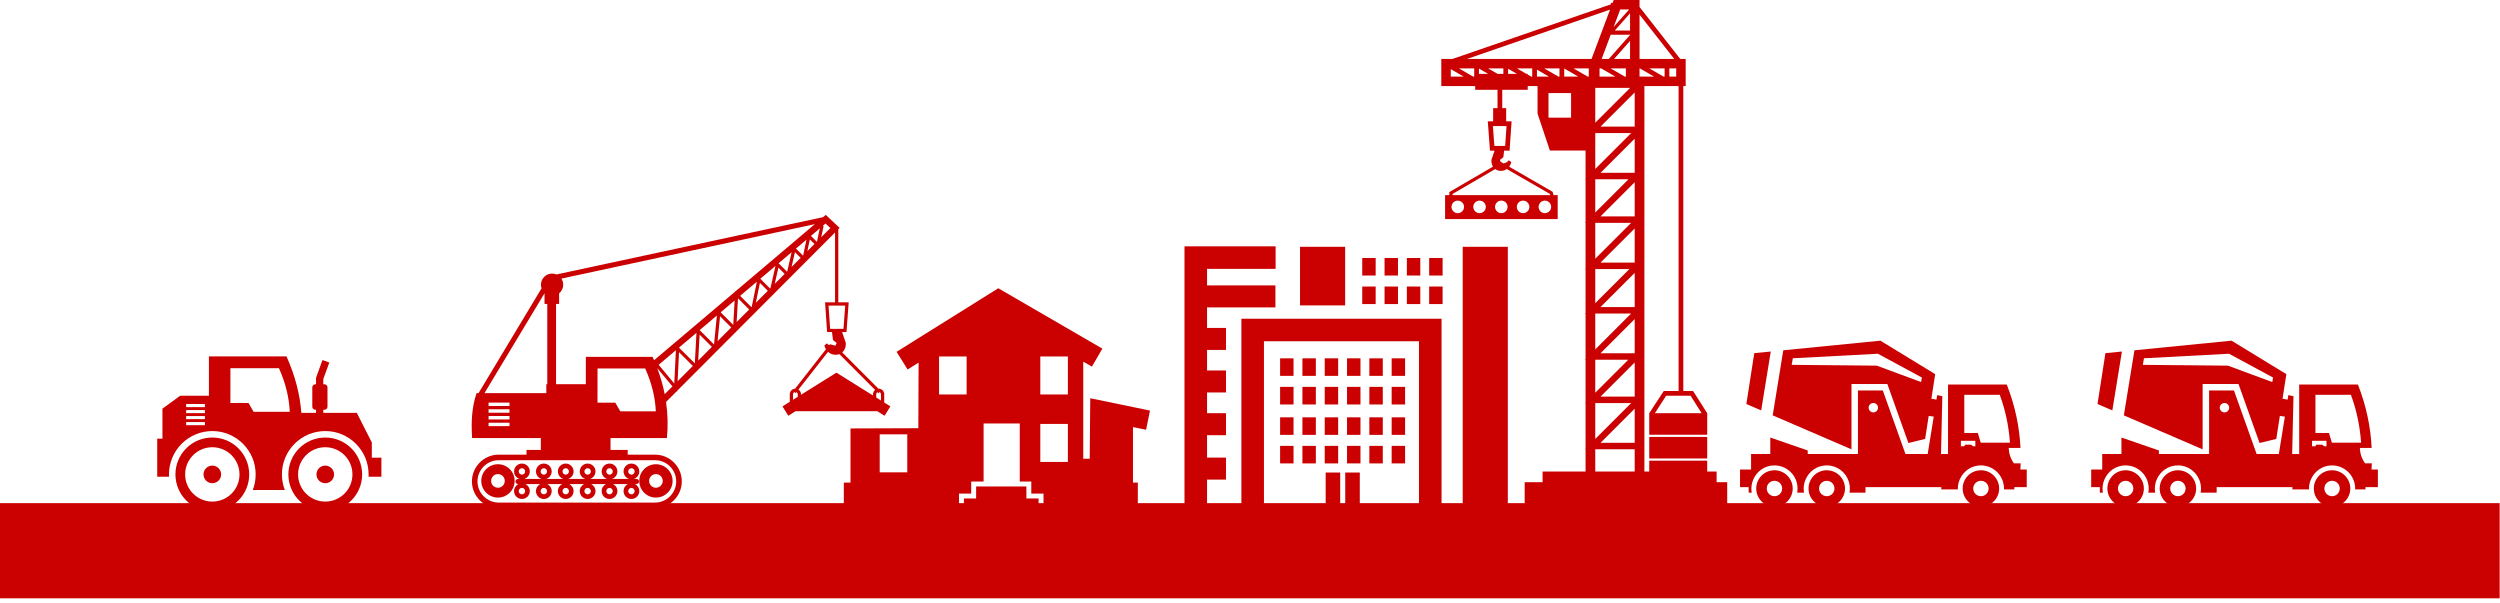 <?xml version="1.0" encoding="UTF-8"?>
<svg width="477px" height="115px" viewBox="0 0 477 115" version="1.1" xmlns="http://www.w3.org/2000/svg" xmlns:xlink="http://www.w3.org/1999/xlink">
    <!-- Generator: Sketch 52.6 (67491) - http://www.bohemiancoding.com/sketch -->
    <title>Group</title>
    <desc>Created with Sketch.</desc>
    <g id="Page-1" stroke="none" stroke-width="1" fill="none" fill-rule="evenodd">
        <g id="Group" fill="#CB0000">
            <path d="M279.084,96.464 L287.693,96.464 L287.693,47.091 L279.084,47.091 L279.084,96.464 Z M248.046,58.264 L256.655,58.264 L256.655,47.091 L248.046,47.091 L248.046,58.264 Z M261.272,68.374 C261.272,69.489 261.272,70.604 261.272,71.719 C262.127,71.719 262.98,71.719 263.835,71.719 C263.835,70.604 263.835,69.489 263.835,68.374 C262.98,68.374 262.127,68.374 261.272,68.374 Z M257.015,68.374 C257.015,69.489 257.015,70.604 257.015,71.719 C257.869,71.719 258.724,71.719 259.578,71.719 C259.578,70.604 259.578,69.489 259.578,68.374 C258.724,68.374 257.869,68.374 257.015,68.374 Z M252.758,68.374 C252.758,69.489 252.758,70.604 252.758,71.719 C253.612,71.719 254.467,71.719 255.32,71.719 C255.32,70.604 255.32,69.489 255.32,68.374 C254.467,68.374 253.612,68.374 252.758,68.374 Z M248.501,68.374 C248.501,69.489 248.501,70.604 248.501,71.719 C249.355,71.719 250.21,71.719 251.064,71.719 C251.064,70.604 251.064,69.489 251.064,68.374 C250.21,68.374 249.355,68.374 248.501,68.374 Z M265.529,71.719 L268.092,71.719 L268.092,68.374 L265.529,68.374 L265.529,71.719 Z M244.244,77.166 L246.807,77.166 L246.807,73.819 L244.244,73.819 L244.244,77.166 Z M261.272,73.819 C261.272,74.935 261.272,76.05 261.272,77.166 C262.127,77.166 262.98,77.166 263.835,77.166 C263.835,76.05 263.835,74.935 263.835,73.819 C262.98,73.819 262.127,73.819 261.272,73.819 Z M257.015,73.819 C257.015,74.935 257.015,76.05 257.015,77.166 C257.869,77.166 258.724,77.166 259.578,77.166 C259.578,76.05 259.578,74.935 259.578,73.819 C258.724,73.819 257.869,73.819 257.015,73.819 Z M252.758,73.819 C252.758,74.935 252.758,76.05 252.758,77.166 C253.612,77.166 254.467,77.166 255.32,77.166 C255.32,76.05 255.32,74.935 255.32,73.819 C254.467,73.819 253.612,73.819 252.758,73.819 Z M248.501,73.819 C248.501,74.935 248.501,76.05 248.501,77.166 C249.355,77.166 250.21,77.166 251.064,77.166 C251.064,76.05 251.064,74.935 251.064,73.819 C250.21,73.819 249.355,73.819 248.501,73.819 Z M265.529,77.166 L268.092,77.166 L268.092,73.819 L265.529,73.819 L265.529,77.166 Z M244.244,71.719 L246.807,71.719 L246.807,68.374 L244.244,68.374 L244.244,71.719 Z M261.272,79.622 C261.272,80.737 261.272,81.852 261.272,82.967 C262.127,82.967 262.98,82.967 263.835,82.967 C263.835,81.852 263.835,80.737 263.835,79.622 C262.98,79.622 262.127,79.622 261.272,79.622 Z M257.015,79.622 C257.015,80.737 257.015,81.852 257.015,82.967 C257.869,82.967 258.724,82.967 259.578,82.967 C259.578,81.852 259.578,80.737 259.578,79.622 C258.724,79.622 257.869,79.622 257.015,79.622 Z M252.758,79.622 C252.758,80.737 252.758,81.852 252.758,82.967 C253.612,82.967 254.467,82.967 255.32,82.967 C255.32,81.852 255.32,80.737 255.32,79.622 C254.467,79.622 253.612,79.622 252.758,79.622 Z M248.501,79.622 C248.501,80.737 248.501,81.852 248.501,82.967 C249.355,82.967 250.21,82.967 251.064,82.967 C251.064,81.852 251.064,80.737 251.064,79.622 C250.21,79.622 249.355,79.622 248.501,79.622 Z M265.529,82.967 L268.092,82.967 L268.092,79.622 L265.529,79.622 L265.529,82.967 Z M244.244,88.414 L246.807,88.414 L246.807,85.067 L244.244,85.067 L244.244,88.414 Z M261.272,85.067 C261.272,86.182 261.272,87.298 261.272,88.414 C262.127,88.414 262.98,88.414 263.835,88.414 C263.835,87.298 263.835,86.182 263.835,85.067 C262.98,85.067 262.127,85.067 261.272,85.067 Z M257.015,85.067 C257.015,86.182 257.015,87.298 257.015,88.414 C257.869,88.414 258.724,88.414 259.578,88.414 C259.578,87.298 259.578,86.182 259.578,85.067 C258.724,85.067 257.869,85.067 257.015,85.067 Z M252.758,85.067 C252.758,86.182 252.758,87.298 252.758,88.414 C253.612,88.414 254.467,88.414 255.32,88.414 C255.32,87.298 255.32,86.182 255.32,85.067 C254.467,85.067 253.612,85.067 252.758,85.067 Z M248.501,85.067 C248.501,86.182 248.501,87.298 248.501,88.414 C249.355,88.414 250.21,88.414 251.064,88.414 C251.064,87.298 251.064,86.182 251.064,85.067 C250.21,85.067 249.355,85.067 248.501,85.067 Z M265.529,88.414 L268.092,88.414 L268.092,85.067 L265.529,85.067 L265.529,88.414 Z M244.244,82.967 L246.807,82.967 L246.807,79.622 L244.244,79.622 L244.244,82.967 Z M268.43,49.226 C269.284,49.226 270.139,49.226 270.993,49.226 C270.993,50.341 270.993,51.457 270.993,52.572 C270.139,52.572 269.284,52.572 268.43,52.572 C268.43,51.457 268.43,50.341 268.43,49.226 Z M264.173,49.226 C265.027,49.226 265.882,49.226 266.736,49.226 C266.736,50.341 266.736,51.457 266.736,52.572 C265.882,52.572 265.027,52.572 264.173,52.572 C264.173,51.457 264.173,50.341 264.173,49.226 Z M259.916,49.226 C260.771,49.226 261.625,49.226 262.479,49.226 C262.479,50.341 262.479,51.457 262.479,52.572 C261.625,52.572 260.771,52.572 259.916,52.572 C259.916,51.457 259.916,50.341 259.916,49.226 Z M272.687,52.572 L275.25,52.572 L275.25,49.226 L272.687,49.226 L272.687,52.572 Z M268.43,54.672 C269.284,54.672 270.139,54.672 270.993,54.672 C270.993,55.787 270.993,56.903 270.993,58.018 C270.139,58.018 269.284,58.018 268.43,58.018 C268.43,56.903 268.43,55.787 268.43,54.672 Z M264.173,54.672 C265.027,54.672 265.882,54.672 266.736,54.672 C266.736,55.787 266.736,56.903 266.736,58.018 C265.882,58.018 265.027,58.018 264.173,58.018 C264.173,56.903 264.173,55.787 264.173,54.672 Z M259.916,54.672 C260.771,54.672 261.625,54.672 262.479,54.672 C262.479,55.787 262.479,56.903 262.479,58.018 C261.625,58.018 260.771,58.018 259.916,58.018 C259.916,56.903 259.916,55.787 259.916,54.672 Z M272.687,58.018 L275.25,58.018 L275.25,54.672 L272.687,54.672 L272.687,58.018 Z M230.305,87.309 L230.305,83.039 L233.918,83.039 L233.918,78.839 L230.305,78.839 L230.305,74.887 L233.918,74.887 L233.918,70.688 L230.305,70.688 L230.305,66.772 L233.918,66.772 L233.918,62.572 L230.305,62.572 L230.305,58.657 L243.35,58.657 L243.35,54.457 L230.305,54.457 L230.305,51.305 L243.387,51.305 L243.387,47 L226,47 L226,96.464 L230.305,96.464 L230.305,91.51 L233.918,91.51 L233.918,87.309 L230.305,87.309 Z M252.936,96.778 L255.711,96.778 L255.711,90.157 L252.936,90.157 L252.936,96.778 Z M256.672,96.778 L259.449,96.778 L259.449,90.157 L256.672,90.157 L256.672,96.778 Z M236.857,96.464 L236.857,60.811 L275.048,60.811 L275.048,96.464 L270.743,96.464 L270.743,65.116 L241.162,65.116 L241.162,96.464 L236.857,96.464 Z" id="Fill-3"></path>
            <path d="M167.848,90.117 L173.107,90.117 L173.107,82.873 L167.848,82.873 L167.848,90.117 Z M198.491,88.132 L203.751,88.132 L203.751,80.888 L198.491,80.888 L198.491,88.132 Z M198.491,75.264 L203.751,75.264 L203.751,68.019 L198.491,68.019 L198.491,75.264 Z M179.171,75.264 L184.43,75.264 L184.43,68.019 L179.171,68.019 L179.171,75.264 Z M198.166,96.912 L198.166,95.113 L195.834,95.113 L195.834,92.818 L186.245,92.818 L186.245,95.113 L183.913,95.113 L183.913,96.912 L198.166,96.912 Z M206.683,68.992 L206.683,87.525 L207.917,87.525 L208.022,75.986 L219.418,78.338 L218.672,82.002 L216.171,81.485 L216.171,92.078 L217.097,92.078 L217.097,96.912 L199.103,96.912 L199.103,94.175 L196.771,94.175 L196.771,91.881 L194.569,91.881 L194.569,80.799 L187.669,80.799 L187.669,91.881 L185.307,91.881 L185.307,94.175 L182.975,94.175 L182.975,96.912 L161,96.912 L161,92.078 L162.275,92.078 L162.275,81.748 L175.218,81.702 L175.268,69.185 L173.168,70.498 L171.07,67.127 L189.463,55.631 L190.472,55 L191.506,55.6 L210.329,66.519 L208.341,69.953 L206.683,68.992 Z" id="Fill-4"></path>
            <polygon id="Fill-19" points="-2.84217094e-14 114.16 476.936 114.16 476.936 96 -2.84217094e-14 96"></polygon>
            <path d="M125.151,90.455 C124.432,90.455 123.849,91.038 123.849,91.758 C123.849,92.477 124.432,93.061 125.151,93.061 C125.87,93.061 126.453,92.477 126.453,91.758 C126.453,91.038 125.87,90.455 125.151,90.455 Z M95.009,90.455 C95.728,90.455 96.311,91.038 96.311,91.758 C96.311,92.477 95.728,93.061 95.009,93.061 C94.289,93.061 93.706,92.477 93.706,91.758 C93.706,91.038 94.289,90.455 95.009,90.455 Z M103.763,93.092 C104.102,93.092 104.377,93.367 104.377,93.705 C104.377,94.045 104.102,94.32 103.763,94.32 C103.423,94.32 103.148,94.045 103.148,93.705 C103.148,93.367 103.423,93.092 103.763,93.092 Z M107.94,93.092 C108.28,93.092 108.555,93.367 108.555,93.705 C108.555,94.045 108.28,94.32 107.94,94.32 C107.602,94.32 107.326,94.045 107.326,93.705 C107.326,93.367 107.602,93.092 107.94,93.092 Z M112.119,93.092 C112.459,93.092 112.733,93.367 112.733,93.705 C112.733,94.045 112.459,94.32 112.119,94.32 C111.78,94.32 111.505,94.045 111.505,93.705 C111.505,93.367 111.78,93.092 112.119,93.092 Z M116.297,93.092 C116.637,93.092 116.912,93.367 116.912,93.705 C116.912,94.045 116.637,94.32 116.297,94.32 C115.958,94.32 115.684,94.045 115.684,93.705 C115.684,93.367 115.958,93.092 116.297,93.092 Z M120.476,93.092 C120.815,93.092 121.09,93.367 121.09,93.705 C121.09,94.045 120.815,94.32 120.476,94.32 C120.137,94.32 119.861,94.045 119.861,93.705 C119.861,93.367 120.137,93.092 120.476,93.092 Z M99.584,93.092 C99.924,93.092 100.198,93.367 100.198,93.705 C100.198,94.045 99.924,94.32 99.584,94.32 C99.245,94.32 98.97,94.045 98.97,93.705 C98.97,93.367 99.245,93.092 99.584,93.092 Z M103.763,89.334 C104.102,89.334 104.377,89.61 104.377,89.949 C104.377,90.287 104.102,90.563 103.763,90.563 C103.423,90.563 103.148,90.287 103.148,89.949 C103.148,89.61 103.423,89.334 103.763,89.334 Z M107.94,89.334 C108.28,89.334 108.555,89.61 108.555,89.949 C108.555,90.287 108.28,90.563 107.94,90.563 C107.602,90.563 107.326,90.287 107.326,89.949 C107.326,89.61 107.602,89.334 107.94,89.334 Z M112.119,89.334 C112.459,89.334 112.733,89.61 112.733,89.949 C112.733,90.287 112.459,90.563 112.119,90.563 C111.78,90.563 111.505,90.287 111.505,89.949 C111.505,89.61 111.78,89.334 112.119,89.334 Z M116.297,89.334 C116.637,89.334 116.912,89.61 116.912,89.949 C116.912,90.287 116.637,90.563 116.297,90.563 C115.958,90.563 115.684,90.287 115.684,89.949 C115.684,89.61 115.958,89.334 116.297,89.334 Z M120.476,89.334 C120.815,89.334 121.09,89.61 121.09,89.949 C121.09,90.287 120.815,90.563 120.476,90.563 C120.137,90.563 119.861,90.287 119.861,89.949 C119.861,89.61 120.137,89.334 120.476,89.334 Z M99.584,89.334 C99.924,89.334 100.198,89.61 100.198,89.949 C100.198,90.287 99.924,90.563 99.584,90.563 C99.245,90.563 98.97,90.287 98.97,89.949 C98.97,89.61 99.245,89.334 99.584,89.334 Z M104.415,92.355 L107.288,92.355 C106.786,92.598 106.44,93.111 106.44,93.705 C106.44,94.534 107.112,95.205 107.94,95.205 C108.77,95.205 109.441,94.534 109.441,93.705 C109.441,93.111 109.096,92.598 108.594,92.355 L111.466,92.355 C110.965,92.598 110.618,93.111 110.618,93.705 C110.618,94.534 111.291,95.205 112.119,95.205 C112.948,95.205 113.62,94.534 113.62,93.705 C113.62,93.111 113.273,92.598 112.772,92.355 L115.645,92.355 C115.143,92.598 114.797,93.111 114.797,93.705 C114.797,94.534 115.469,95.205 116.297,95.205 C117.126,95.205 117.798,94.534 117.798,93.705 C117.798,93.111 117.452,92.598 116.95,92.355 L119.823,92.355 C119.321,92.598 118.976,93.111 118.976,93.705 C118.976,94.534 119.646,95.205 120.476,95.205 C121.305,95.205 121.976,94.534 121.976,93.705 C121.976,93.111 121.63,92.598 121.129,92.355 L121.438,92.355 C121.706,92.355 121.926,92.135 121.926,91.867 C121.926,91.6 121.706,91.381 121.438,91.381 L120.926,91.381 C121.534,91.19 121.976,90.621 121.976,89.949 C121.976,89.12 121.305,88.448 120.476,88.448 C119.646,88.448 118.976,89.12 118.976,89.949 C118.976,90.621 119.417,91.19 120.025,91.381 L116.747,91.381 C117.355,91.19 117.798,90.621 117.798,89.949 C117.798,89.12 117.126,88.448 116.297,88.448 C115.469,88.448 114.797,89.12 114.797,89.949 C114.797,90.621 115.238,91.19 115.848,91.381 L112.569,91.381 C113.178,91.19 113.62,90.621 113.62,89.949 C113.62,89.12 112.948,88.448 112.119,88.448 C111.291,88.448 110.618,89.12 110.618,89.949 C110.618,90.621 111.061,91.19 111.669,91.381 L108.391,91.381 C109,91.19 109.441,90.621 109.441,89.949 C109.441,89.12 108.77,88.448 107.94,88.448 C107.112,88.448 106.44,89.12 106.44,89.949 C106.44,90.621 106.882,91.19 107.491,91.381 L104.213,91.381 C104.821,91.19 105.263,90.621 105.263,89.949 C105.263,89.12 104.591,88.448 103.763,88.448 C102.934,88.448 102.262,89.12 102.262,89.949 C102.262,90.621 102.704,91.19 103.312,91.381 L100.034,91.381 C100.643,91.19 101.085,90.621 101.085,89.949 C101.085,89.12 100.413,88.448 99.584,88.448 C98.756,88.448 98.084,89.12 98.084,89.949 C98.084,90.621 98.525,91.19 99.135,91.381 L98.837,91.381 C98.569,91.381 98.351,91.6 98.351,91.867 C98.351,92.135 98.569,92.355 98.837,92.355 L98.932,92.355 C98.43,92.598 98.084,93.111 98.084,93.705 C98.084,94.534 98.756,95.205 99.584,95.205 C100.413,95.205 101.085,94.534 101.085,93.705 C101.085,93.111 100.738,92.598 100.237,92.355 L103.109,92.355 C102.608,92.598 102.262,93.111 102.262,93.705 C102.262,94.534 102.934,95.205 103.763,95.205 C104.591,95.205 105.263,94.534 105.263,93.705 C105.263,93.111 104.917,92.598 104.415,92.355 Z M95.009,88.576 C96.766,88.576 98.188,90.001 98.188,91.758 C98.188,93.514 96.766,94.938 95.009,94.938 C93.252,94.938 91.827,93.514 91.827,91.758 C91.827,90.001 93.252,88.576 95.009,88.576 Z M124.981,87.809 L95.148,87.809 C94.038,87.809 93.027,88.264 92.295,88.996 C91.562,89.729 91.107,90.738 91.107,91.85 C91.107,92.961 91.562,93.971 92.295,94.703 C93.027,95.436 94.038,95.891 95.148,95.891 L124.981,95.891 C126.093,95.891 127.103,95.436 127.835,94.703 C128.567,93.971 129.022,92.961 129.022,91.85 C129.022,90.738 128.567,89.729 127.835,88.996 C127.103,88.264 126.093,87.809 124.981,87.809 Z M151.964,74.823 C152.006,74.846 152.045,74.873 152.078,74.906 C152.16,74.988 152.212,75.103 152.212,75.227 L152.212,75.713 L151.306,76.279 L151.306,75.227 C151.306,75.103 151.356,74.988 151.438,74.906 C151.48,74.865 151.53,74.832 151.585,74.809 L151.827,74.998 L151.964,74.823 Z M166.969,74.397 C166.94,74.42 166.912,74.444 166.886,74.471 C166.692,74.664 166.572,74.932 166.572,75.227 L166.572,75.465 L160.126,71.436 L159.59,71.102 L159.055,71.436 L152.828,75.327 L152.828,75.227 C152.828,74.932 152.708,74.664 152.515,74.471 C152.464,74.42 152.407,74.373 152.347,74.334 L157.992,67.126 C158.604,67.688 159.456,67.829 160.153,67.565 L166.969,74.397 Z M167.815,74.809 C167.87,74.832 167.92,74.865 167.962,74.906 C168.044,74.988 168.095,75.103 168.095,75.227 L168.095,76.416 L167.188,75.85 L167.188,75.227 C167.188,75.103 167.24,74.988 167.322,74.906 C167.349,74.881 167.378,74.858 167.41,74.838 L167.597,75.026 L167.815,74.809 Z M125.131,78.481 L118.353,78.481 L117.4,76.832 L114.003,76.832 L114.008,70.309 C117.04,70.309 120.072,70.309 123.104,70.309 C124.375,73.132 125.012,75.85 125.131,78.481 Z M128.306,73.723 L126.826,75.205 C126.502,73.574 126.03,71.918 125.399,70.235 L128.306,73.723 Z M132.193,69.825 L129.287,72.738 L129.56,67.199 L132.193,69.825 Z M135.825,66.184 L133.22,68.795 L133.484,63.848 L135.825,66.184 Z M139.521,62.477 L136.916,65.09 L137.384,60.344 L139.521,62.477 Z M142.943,59.047 L140.554,61.444 L140.808,56.916 L142.943,59.047 Z M146.497,55.483 L144.214,57.772 L144.99,53.979 L146.497,55.483 Z M149.712,52.26 L147.816,54.161 L148.52,51.071 L149.712,52.26 Z M152.766,49.198 L151.03,50.938 L151.675,48.11 L152.766,49.198 Z M155.401,46.555 L154.047,47.914 L154.517,45.672 L155.401,46.555 Z M156.993,43.089 L157.513,42.649 L158.433,43.516 L156.688,45.265 L157.144,43.121 L156.993,43.089 Z M154.724,45.01 L156.417,43.576 L155.89,46.066 L155.836,46.12 L154.724,45.01 Z M151.865,47.431 L153.876,45.728 L153.252,48.711 L153.2,48.762 L151.865,47.431 Z M148.553,50.235 L151.04,48.13 L150.213,51.757 L150.146,51.824 L148.561,50.243 L148.553,50.235 Z M145.066,53.187 L147.967,50.731 L146.998,54.981 L146.932,55.048 L145.066,53.187 Z M141.212,56.451 L144.411,53.742 L143.425,58.563 L143.378,58.611 L141.212,56.451 Z M137.502,59.592 L140.168,57.335 L139.906,61.99 L137.502,59.592 Z M133.492,62.986 L136.78,60.203 L136.235,65.724 L133.492,62.986 Z M129.552,66.322 L132.887,63.499 L132.575,69.338 L129.552,66.322 Z M125.675,69.606 L128.963,66.822 L128.65,73.177 L125.675,69.606 Z M91.31,75.005 L90.939,75.005 C90.06,77.467 89.867,80.387 90.079,83.578 L103.192,83.578 L103.192,85.843 L100.46,85.843 L100.46,86.746 L95.148,86.746 C93.745,86.746 92.469,87.32 91.544,88.244 C90.619,89.169 90.045,90.445 90.045,91.85 C90.045,93.254 90.619,94.529 91.544,95.454 C92.469,96.379 93.745,96.953 95.148,96.953 L124.981,96.953 C126.386,96.953 127.661,96.379 128.586,95.454 C129.511,94.529 130.085,93.254 130.085,91.85 C130.085,90.445 129.511,89.169 128.586,88.244 C127.661,87.32 126.386,86.746 124.981,86.746 L119.768,86.746 L119.768,85.843 L116.489,85.843 L116.489,83.578 L127.25,83.578 C127.468,81.328 127.425,79.034 127.082,76.692 L129.096,74.672 L129.186,74.781 L129.197,74.57 L133.063,70.694 L133.115,70.746 L133.122,70.636 L136.696,67.052 L136.72,67.076 L136.726,67.023 L140.394,63.346 L140.443,63.396 L140.449,63.289 L159.329,44.359 L159.329,57.691 L157.424,57.691 L157.446,58.02 L157.791,63.071 L157.811,63.36 L158.746,63.36 L158.929,64.881 C159.165,65.069 159.401,65.257 159.638,65.444 L159.391,65.961 L159.353,65.951 L158.539,65.733 L158.344,65.68 L158.218,65.842 L158.189,65.877 C158.044,65.777 157.91,65.653 157.786,65.51 C157.62,65.643 157.454,65.778 157.287,65.912 C157.358,66.187 157.463,66.43 157.593,66.64 L151.704,74.158 C151.431,74.172 151.185,74.289 151.003,74.471 C150.809,74.664 150.688,74.932 150.688,75.227 L150.688,76.664 L149.295,77.536 L150.407,79.324 L151.787,78.463 L167.394,78.463 L168.772,79.324 L169.886,77.536 L168.709,76.801 C168.711,76.775 168.712,76.748 168.712,76.723 L168.712,75.227 C168.712,74.932 168.592,74.664 168.398,74.471 C168.204,74.278 167.936,74.156 167.642,74.156 C167.628,74.156 167.614,74.156 167.6,74.158 L160.699,67.241 C161.136,66.867 161.419,66.26 161.376,65.428 L160.675,63.36 L161.509,63.36 L161.53,63.072 L161.905,58.021 L161.93,57.691 L159.946,57.691 L159.946,43.741 L160.199,43.487 L159.737,43.053 L157.956,41.377 L157.556,41 L157.137,41.355 L157.044,41.433 L106.164,52.367 C105.909,52.259 105.63,52.199 105.336,52.199 C104.162,52.199 103.211,53.151 103.211,54.324 C103.211,54.567 103.252,54.799 103.326,55.016 L91.31,75.005 Z M103.895,55.953 L92.442,75.005 L104.238,75.005 L104.238,73.307 L104.418,73.307 L104.418,57.994 L103.895,57.994 L103.895,55.953 Z M155.472,42.765 L107.111,53.157 C107.332,53.492 107.46,53.893 107.46,54.324 C107.46,54.987 107.156,55.58 106.679,55.97 L106.679,57.994 L106.092,57.994 L106.092,73.307 L111.774,73.307 L111.778,68.096 C116.024,68.096 120.271,68.096 124.518,68.096 C124.614,68.309 124.707,68.523 124.798,68.736 L140.263,55.641 L140.27,55.511 L140.337,55.579 L155.472,42.765 Z M161.267,58.307 L158.083,58.307 L158.387,62.742 L160.936,62.742 L161.267,58.307 Z M93.22,81.309 L97.211,81.309 L97.211,80.653 L93.22,80.653 L93.22,81.309 Z M93.22,79.372 C94.55,79.372 95.881,79.372 97.211,79.372 C97.211,79.591 97.211,79.809 97.211,80.028 C95.881,80.028 94.55,80.028 93.22,80.028 C93.22,79.809 93.22,79.591 93.22,79.372 Z M93.22,77.467 L97.211,77.467 L97.211,76.811 L93.22,76.811 L93.22,77.467 Z M93.22,78.092 C94.55,78.092 95.881,78.092 97.211,78.092 C97.211,78.311 97.211,78.529 97.211,78.748 C95.881,78.748 94.55,78.748 93.22,78.748 C93.22,78.529 93.22,78.311 93.22,78.092 Z M125.151,88.576 C126.907,88.576 128.331,90.001 128.331,91.758 C128.331,93.514 126.907,94.938 125.151,94.938 C123.395,94.938 121.971,93.514 121.971,91.758 C121.971,90.001 123.395,88.576 125.151,88.576 Z" id="Fill-20"></path>
            <path d="M374.787,75.324 L374.787,82.613 L377.369,82.613 L377.923,84.463 L383.501,84.463 C383.27,81.332 382.651,78.254 381.549,75.324 C379.296,75.324 377.041,75.324 374.787,75.324 Z M376.895,84.103 L374.137,84.103 L374.137,85.148 L374.75,85.148 L374.969,84.845 L376.063,84.845 L376.47,85.148 L376.895,85.148 L376.895,84.103 Z M339.606,92.163 C339.343,91.9 338.976,91.736 338.567,91.736 C338.162,91.736 337.795,91.9 337.529,92.167 L337.524,92.167 C337.261,92.429 337.098,92.797 337.098,93.206 C337.098,93.611 337.262,93.978 337.529,94.244 C337.795,94.509 338.162,94.674 338.567,94.674 C338.976,94.674 339.343,94.511 339.606,94.248 L339.606,94.244 C339.873,93.978 340.037,93.611 340.037,93.206 C340.037,92.797 339.874,92.429 339.61,92.167 L339.606,92.163 Z M338.567,89.724 C337.606,89.724 336.736,90.115 336.106,90.744 L336.108,90.746 C335.477,91.379 335.087,92.248 335.087,93.206 C335.087,94.167 335.476,95.037 336.106,95.667 C336.736,96.297 337.606,96.686 338.567,96.686 C339.525,96.686 340.394,96.296 341.026,95.665 L341.029,95.667 C341.658,95.037 342.048,94.167 342.048,93.206 C342.048,92.25 341.658,91.381 341.029,90.748 L341.026,90.746 L341.025,90.744 C340.393,90.115 339.524,89.724 338.567,89.724 Z M349.586,92.163 C349.322,91.9 348.955,91.736 348.547,91.736 C348.14,91.736 347.773,91.9 347.507,92.167 L347.504,92.167 C347.24,92.429 347.077,92.797 347.077,93.206 C347.077,93.611 347.242,93.978 347.507,94.244 C347.773,94.509 348.14,94.674 348.547,94.674 C348.955,94.674 349.322,94.511 349.586,94.248 L349.586,94.244 C349.851,93.978 350.015,93.611 350.015,93.206 C350.015,92.797 349.852,92.429 349.589,92.167 L349.586,92.163 Z M348.547,89.724 C347.586,89.724 346.714,90.115 346.086,90.744 L346.088,90.746 C345.456,91.379 345.066,92.248 345.066,93.206 C345.066,94.167 345.455,95.037 346.086,95.667 C346.714,96.297 347.586,96.686 348.547,96.686 C349.504,96.686 350.374,96.296 351.005,95.665 L351.007,95.667 C351.637,95.037 352.027,94.167 352.027,93.206 C352.027,92.25 351.637,91.381 351.007,90.748 L351.005,90.746 L351.004,90.744 C350.372,90.115 349.503,89.724 348.547,89.724 Z M378.998,92.163 C378.734,91.9 378.367,91.736 377.959,91.736 C377.552,91.736 377.185,91.9 376.92,92.167 L376.916,92.167 C376.652,92.429 376.489,92.797 376.489,93.206 C376.489,93.611 376.654,93.978 376.92,94.244 C377.185,94.509 377.552,94.674 377.959,94.674 C378.367,94.674 378.734,94.511 378.998,94.248 L378.998,94.244 C379.263,93.978 379.427,93.611 379.427,93.206 C379.427,92.797 379.264,92.429 379.001,92.167 L378.998,92.163 Z M377.959,89.724 C376.998,89.724 376.127,90.115 375.498,90.744 L375.5,90.746 C374.868,91.379 374.478,92.248 374.478,93.206 C374.478,94.167 374.867,95.037 375.498,95.667 C376.127,96.297 376.998,96.686 377.959,96.686 C378.916,96.686 379.786,96.296 380.418,95.665 L380.42,95.667 C381.049,95.037 381.439,94.167 381.439,93.206 C381.439,92.25 381.049,91.381 380.42,90.748 L380.418,90.746 L380.416,90.744 C379.784,90.115 378.915,89.724 377.959,89.724 Z M336.035,78.302 L337.861,67.072 L334.714,67.382 L333.205,77.082 L336.035,78.302 Z M342.069,68.357 L341.855,69.613 L358.083,69.765 L366.549,72.897 L366.703,72.039 L358.297,67.495 L342.069,68.357 Z M357.431,76.89 C356.935,76.89 356.533,77.293 356.533,77.788 C356.533,78.283 356.935,78.685 357.431,78.685 C357.926,78.685 358.329,78.283 358.329,77.788 C358.329,77.293 357.926,76.89 357.431,76.89 Z M384.333,92.949 L384.333,93.38 L382.361,93.38 C382.363,93.322 382.364,93.263 382.364,93.206 C382.364,92.039 381.902,90.928 381.081,90.101 L381.062,90.084 C380.236,89.261 379.126,88.799 377.959,88.799 C377.272,88.799 376.606,88.959 376.005,89.256 C374.536,89.983 373.552,91.566 373.552,93.206 C373.552,93.263 373.553,93.322 373.556,93.38 L370.396,93.38 L370.396,92.949 L355.935,92.949 L355.935,94 L352.88,94 C352.927,93.74 352.952,93.474 352.952,93.206 C352.952,92.039 352.49,90.928 351.669,90.101 L351.65,90.084 C350.823,89.261 349.714,88.799 348.547,88.799 C347.86,88.799 347.194,88.959 346.592,89.256 C345.124,89.983 344.14,91.566 344.14,93.206 C344.14,93.474 344.165,93.74 344.212,94 L342.901,94 C342.949,93.74 342.973,93.474 342.973,93.206 C342.973,92.039 342.511,90.928 341.69,90.101 L341.672,90.084 C340.844,89.261 339.734,88.799 338.567,88.799 C337.881,88.799 337.214,88.959 336.614,89.256 C335.144,89.983 334.162,91.566 334.162,93.206 C334.162,93.474 334.186,93.74 334.233,94 L333.644,94 L333.644,92.949 L332,92.949 L332,89.59 L334.105,89.59 L334.105,86.617 L337.77,86.617 L337.77,83.48 L344.915,85.947 L344.915,86.617 L354.496,86.617 L354.496,74.506 L359.238,74.506 L363.561,86.617 L367.804,86.617 L368.955,79.487 L367.996,79.364 L367.315,83.746 L364.125,84.527 L360.107,73.271 L353.261,73.271 L353.261,85.732 L338.232,79.25 L340.251,66.835 L358.778,65 L369.236,71.389 L368.507,76.074 L369.477,76.248 L369.616,75.388 L370.595,75.593 L370.347,86.617 L371.686,86.617 L371.686,73.367 C375.215,73.367 379.362,73.367 382.891,73.367 C384.488,77.442 385.319,81.472 385.512,85.466 L383.26,85.466 C383.293,86.531 383.616,87.513 384.256,88.404 L385.541,88.404 C385.53,88.799 385.512,89.195 385.49,89.59 L386.7,89.59 L386.7,92.949 L384.333,92.949 Z" id="Fill-22"></path>
            <path d="M441.787,75.324 L441.787,82.613 L444.369,82.613 L444.923,84.463 L450.501,84.463 C450.27,81.332 449.651,78.254 448.549,75.324 C446.296,75.324 444.041,75.324 441.787,75.324 Z M443.895,84.103 L441.137,84.103 L441.137,85.148 L441.75,85.148 L441.969,84.845 L443.063,84.845 L443.47,85.148 L443.895,85.148 L443.895,84.103 Z M406.606,92.163 C406.343,91.9 405.976,91.736 405.567,91.736 C405.162,91.736 404.795,91.9 404.529,92.167 L404.524,92.167 C404.261,92.429 404.098,92.797 404.098,93.206 C404.098,93.611 404.262,93.978 404.529,94.244 C404.795,94.509 405.162,94.674 405.567,94.674 C405.976,94.674 406.343,94.511 406.606,94.248 L406.606,94.244 C406.873,93.978 407.037,93.611 407.037,93.206 C407.037,92.797 406.874,92.429 406.61,92.167 L406.606,92.163 Z M405.567,89.724 C404.606,89.724 403.736,90.115 403.106,90.744 L403.108,90.746 C402.477,91.379 402.087,92.248 402.087,93.206 C402.087,94.167 402.476,95.037 403.106,95.667 C403.736,96.297 404.606,96.686 405.567,96.686 C406.525,96.686 407.394,96.296 408.026,95.665 L408.029,95.667 C408.658,95.037 409.048,94.167 409.048,93.206 C409.048,92.25 408.658,91.381 408.029,90.748 L408.026,90.746 L408.025,90.744 C407.393,90.115 406.524,89.724 405.567,89.724 Z M416.586,92.163 C416.322,91.9 415.955,91.736 415.547,91.736 C415.14,91.736 414.773,91.9 414.507,92.167 L414.504,92.167 C414.24,92.429 414.077,92.797 414.077,93.206 C414.077,93.611 414.242,93.978 414.507,94.244 C414.773,94.509 415.14,94.674 415.547,94.674 C415.955,94.674 416.322,94.511 416.586,94.248 L416.586,94.244 C416.851,93.978 417.015,93.611 417.015,93.206 C417.015,92.797 416.852,92.429 416.589,92.167 L416.586,92.163 Z M415.547,89.724 C414.586,89.724 413.714,90.115 413.086,90.744 L413.088,90.746 C412.456,91.379 412.066,92.248 412.066,93.206 C412.066,94.167 412.455,95.037 413.086,95.667 C413.714,96.297 414.586,96.686 415.547,96.686 C416.504,96.686 417.374,96.296 418.005,95.665 L418.007,95.667 C418.637,95.037 419.027,94.167 419.027,93.206 C419.027,92.25 418.637,91.381 418.007,90.748 L418.005,90.746 L418.004,90.744 C417.372,90.115 416.503,89.724 415.547,89.724 Z M445.998,92.163 C445.734,91.9 445.367,91.736 444.959,91.736 C444.552,91.736 444.185,91.9 443.92,92.167 L443.916,92.167 C443.652,92.429 443.489,92.797 443.489,93.206 C443.489,93.611 443.654,93.978 443.92,94.244 C444.185,94.509 444.552,94.674 444.959,94.674 C445.367,94.674 445.734,94.511 445.998,94.248 L445.998,94.244 C446.263,93.978 446.427,93.611 446.427,93.206 C446.427,92.797 446.264,92.429 446.001,92.167 L445.998,92.163 Z M444.959,89.724 C443.998,89.724 443.127,90.115 442.498,90.744 L442.5,90.746 C441.868,91.379 441.478,92.248 441.478,93.206 C441.478,94.167 441.867,95.037 442.498,95.667 C443.127,96.297 443.998,96.686 444.959,96.686 C445.916,96.686 446.786,96.296 447.418,95.665 L447.42,95.667 C448.049,95.037 448.439,94.167 448.439,93.206 C448.439,92.25 448.049,91.381 447.42,90.748 L447.418,90.746 L447.416,90.744 C446.784,90.115 445.915,89.724 444.959,89.724 Z M403.035,78.302 L404.861,67.072 L401.714,67.382 L400.205,77.082 L403.035,78.302 Z M409.069,68.357 L408.855,69.613 L425.083,69.765 L433.549,72.897 L433.703,72.039 L425.297,67.495 L409.069,68.357 Z M424.431,76.89 C423.935,76.89 423.533,77.293 423.533,77.788 C423.533,78.283 423.935,78.685 424.431,78.685 C424.926,78.685 425.329,78.283 425.329,77.788 C425.329,77.293 424.926,76.89 424.431,76.89 Z M451.333,92.949 L451.333,93.38 L449.361,93.38 C449.363,93.322 449.364,93.263 449.364,93.206 C449.364,92.039 448.902,90.928 448.081,90.101 L448.062,90.084 C447.236,89.261 446.126,88.799 444.959,88.799 C444.272,88.799 443.606,88.959 443.005,89.256 C441.536,89.983 440.552,91.566 440.552,93.206 C440.552,93.263 440.553,93.322 440.556,93.38 L437.396,93.38 L437.396,92.949 L422.935,92.949 L422.935,94 L419.88,94 C419.927,93.74 419.952,93.474 419.952,93.206 C419.952,92.039 419.49,90.928 418.669,90.101 L418.65,90.084 C417.823,89.261 416.714,88.799 415.547,88.799 C414.86,88.799 414.194,88.959 413.592,89.256 C412.124,89.983 411.14,91.566 411.14,93.206 C411.14,93.474 411.165,93.74 411.212,94 L409.901,94 C409.949,93.74 409.973,93.474 409.973,93.206 C409.973,92.039 409.511,90.928 408.69,90.101 L408.672,90.084 C407.844,89.261 406.734,88.799 405.567,88.799 C404.881,88.799 404.214,88.959 403.614,89.256 C402.144,89.983 401.162,91.566 401.162,93.206 C401.162,93.474 401.186,93.74 401.233,94 L400.644,94 L400.644,92.949 L399,92.949 L399,89.59 L401.105,89.59 L401.105,86.617 L404.77,86.617 L404.77,83.48 L411.915,85.947 L411.915,86.617 L421.496,86.617 L421.496,74.506 L426.238,74.506 L430.561,86.617 L434.804,86.617 L435.955,79.487 L434.996,79.364 L434.315,83.746 L431.125,84.527 L427.107,73.271 L420.261,73.271 L420.261,85.732 L405.232,79.25 L407.251,66.835 L425.778,65 L436.236,71.389 L435.507,76.074 L436.477,76.248 L436.616,75.388 L437.595,75.593 L437.347,86.617 L438.686,86.617 L438.686,73.367 C442.215,73.367 446.362,73.367 449.891,73.367 C451.488,77.442 452.319,81.472 452.512,85.466 L450.26,85.466 C450.293,86.531 450.616,87.513 451.256,88.404 L452.541,88.404 C452.53,88.799 452.512,89.195 452.49,89.59 L453.7,89.59 L453.7,92.949 L451.333,92.949 Z" id="Fill-22-Copy"></path>
            <path d="M65.727,86.85 C66.665,87.787 67.246,89.084 67.246,90.517 C67.246,91.949 66.665,93.246 65.727,94.184 C64.788,95.123 63.491,95.703 62.059,95.703 C60.627,95.703 59.33,95.123 58.392,94.184 C57.453,93.246 56.872,91.949 56.872,90.517 C56.872,89.084 57.453,87.787 58.392,86.85 C59.33,85.91 60.627,85.33 62.059,85.33 C63.491,85.33 64.788,85.91 65.727,86.85 Z M62.059,83.481 C64.002,83.481 65.761,84.268 67.035,85.541 C68.308,86.815 69.096,88.574 69.096,90.517 C69.096,92.459 68.308,94.219 67.035,95.492 C65.761,96.766 64.002,97.553 62.059,97.553 C60.116,97.553 58.356,96.766 57.084,95.492 C55.809,94.219 55.021,92.459 55.021,90.517 C55.021,88.574 55.809,86.815 57.084,85.541 C58.356,84.268 60.116,83.481 62.059,83.481 Z M62.059,88.836 C62.987,88.836 63.739,89.588 63.739,90.517 C63.739,91.445 62.987,92.197 62.059,92.197 C61.131,92.197 60.379,91.445 60.379,90.517 C60.379,89.588 61.131,88.836 62.059,88.836 Z M44.178,86.85 C43.24,85.91 41.943,85.33 40.511,85.33 C39.079,85.33 37.782,85.91 36.844,86.85 C35.905,87.787 35.324,89.084 35.324,90.517 C35.324,91.949 35.905,93.246 36.844,94.184 C37.782,95.123 39.079,95.703 40.511,95.703 C41.943,95.703 43.24,95.123 44.178,94.184 C45.117,93.246 45.697,91.949 45.697,90.517 C45.697,89.084 45.117,87.787 44.178,86.85 Z M40.511,83.481 C38.568,83.481 36.808,84.268 35.535,85.541 C34.262,86.815 33.474,88.574 33.474,90.517 C33.474,92.459 34.262,94.219 35.535,95.492 C36.808,96.766 38.568,97.553 40.511,97.553 C42.454,97.553 44.214,96.766 45.486,95.492 C46.76,94.219 47.548,92.459 47.548,90.517 C47.548,88.574 46.76,86.815 45.486,85.541 C44.214,84.268 42.454,83.481 40.511,83.481 Z M55.285,78.572 L48.386,78.572 L47.417,76.894 L43.959,76.894 L43.963,70.254 C47.05,70.254 50.137,70.254 53.223,70.254 C54.517,73.127 55.165,75.894 55.285,78.572 Z M67.907,84.668 C69.451,86.234 70.329,88.268 70.329,90.517 C70.329,90.664 70.325,90.813 70.317,90.959 L72.77,90.959 L72.77,87.328 L70.944,87.328 L70.943,84.422 L68.077,78.77 L61.687,78.77 L61.687,78.182 L61.907,78.182 C62.225,78.182 62.483,77.922 62.483,77.605 L62.483,73.901 C62.483,73.583 62.225,73.324 61.907,73.324 L61.687,73.324 L61.687,72.315 L62.833,69.171 L61.53,68.696 L60.301,72.069 L60.301,73.324 L60.163,73.324 C59.846,73.324 59.587,73.583 59.587,73.901 L59.587,77.605 C59.587,77.922 59.846,78.182 60.163,78.182 L60.301,78.182 L60.301,78.77 L57.496,78.77 C57.233,75.293 56.331,71.711 54.662,68 L39.862,68 L39.862,75.504 L34.381,75.504 L30.994,77.97 L30.994,83.697 L30,83.697 L30,90.959 L32.253,90.959 C32.245,90.813 32.24,90.664 32.24,90.517 C32.24,88.317 33.108,86.224 34.663,84.668 C36.219,83.113 38.311,82.246 40.511,82.246 C42.711,82.246 44.804,83.113 46.358,84.668 C47.914,86.225 48.781,88.317 48.781,90.517 C48.781,91.545 48.592,92.551 48.23,93.488 L54.34,93.488 C53.974,92.52 53.795,91.549 53.789,90.517 C53.789,88.317 54.655,86.224 56.211,84.668 C57.767,83.113 59.859,82.246 62.059,82.246 C64.259,82.246 66.351,83.113 67.907,84.668 Z M35.517,81.123 L39.097,81.123 L39.097,80.534 L35.517,80.534 L35.517,81.123 Z M35.517,79.385 C36.71,79.385 37.904,79.385 39.098,79.385 C39.098,79.582 39.098,79.778 39.098,79.974 C37.904,79.974 36.71,79.974 35.517,79.974 C35.517,79.778 35.517,79.582 35.517,79.385 Z M35.517,77.676 L39.097,77.676 L39.097,77.088 L35.517,77.088 L35.517,77.676 Z M35.517,78.236 C36.71,78.236 37.904,78.236 39.098,78.236 C39.098,78.434 39.098,78.629 39.098,78.825 C37.904,78.825 36.71,78.825 35.517,78.825 C35.517,78.629 35.517,78.434 35.517,78.236 Z M40.511,88.836 C41.438,88.836 42.191,89.588 42.191,90.517 C42.191,91.445 41.438,92.197 40.511,92.197 C39.583,92.197 38.831,91.445 38.831,90.517 C38.831,89.588 39.583,88.836 40.511,88.836 Z" id="Fill-23"></path>
            <path d="M295.452,22.453 L299.761,22.453 L299.761,17.753 L295.452,17.753 L295.452,22.453 Z M314.676,87.474 L325.734,87.474 L325.734,83.368 L314.676,83.368 L314.676,87.474 Z M315.745,78.841 L317.9,75.51 L322.571,75.51 L324.672,78.841 L315.745,78.841 Z M307.201,1.834 L303.664,11.244 L279.912,11.244 L307.201,1.834 Z M319.443,11.244 L312.823,11.244 L312.823,2.789 L319.443,11.244 Z M303.14,13.052 L303.14,14.611 L302.926,14.611 L300.227,13.052 L303.14,13.052 Z M298.452,14.611 L298.452,13.067 L301.126,14.611 L298.452,14.611 Z M297.549,13.052 L297.549,14.611 L297.334,14.611 L294.635,13.052 L297.549,13.052 Z M293.249,14.611 L293.249,13.292 L295.534,14.611 L293.249,14.611 Z M292.346,13.052 L292.346,14.611 L292.132,14.611 L291.49,14.241 L291.49,14.092 L291.233,14.092 L289.432,13.052 L292.346,13.052 Z M287.748,14.092 L287.748,13.119 L289.433,14.092 L287.748,14.092 Z M286.844,13.052 L286.844,14.092 L285.731,14.092 L283.93,13.052 L286.844,13.052 Z M282.186,14.092 L282.186,13.084 L283.931,14.092 L282.186,14.092 Z M276.808,13.191 L279.268,14.611 L276.808,14.611 L276.808,13.191 Z M281.281,13.052 L281.281,14.611 L281.067,14.611 L278.368,13.052 L281.281,13.052 Z M305.506,13.052 L308.206,14.611 L305.191,14.611 L305.191,13.052 L305.506,13.052 Z M310.22,13.052 L310.22,14.611 L310.006,14.611 L307.307,13.052 L310.22,13.052 Z M318.51,14.611 L319.819,14.611 L319.819,13.052 L318.51,13.052 L318.51,14.611 Z M312.892,13.052 L315.592,14.611 L312.823,14.611 L312.823,13.052 L312.892,13.052 Z M317.606,13.052 L317.606,14.611 L317.392,14.611 L314.691,13.052 L317.606,13.052 Z M307.328,6.623 L311.016,6.623 L311.016,6.663 L306.967,11.244 L305.591,11.244 L307.328,6.623 Z M307.971,11.244 L311.016,7.8 L311.016,11.244 L307.971,11.244 Z M310.839,1.808 L307.879,5.156 L309.139,1.808 L310.839,1.808 Z M308.109,5.82 L311.016,2.533 L311.016,5.82 L308.109,5.82 Z M294.762,38.278 C295.423,38.278 295.958,38.813 295.958,39.474 C295.958,40.135 295.423,40.671 294.762,40.671 C294.101,40.671 293.565,40.135 293.565,39.474 C293.565,38.813 294.101,38.278 294.762,38.278 Z M290.607,38.278 C291.268,38.278 291.804,38.813 291.804,39.474 C291.804,40.135 291.268,40.671 290.607,40.671 C289.946,40.671 289.41,40.135 289.41,39.474 C289.41,38.813 289.946,38.278 290.607,38.278 Z M286.452,38.278 C287.113,38.278 287.65,38.813 287.65,39.474 C287.65,40.135 287.113,40.671 286.452,40.671 C285.792,40.671 285.256,40.135 285.256,39.474 C285.256,38.813 285.792,38.278 286.452,38.278 Z M278.144,38.278 C278.805,38.278 279.34,38.813 279.34,39.474 C279.34,40.135 278.805,40.671 278.144,40.671 C277.483,40.671 276.947,40.135 276.947,39.474 C276.947,38.813 277.483,38.278 278.144,38.278 Z M282.298,38.278 C282.959,38.278 283.494,38.813 283.494,39.474 C283.494,40.135 282.959,40.671 282.298,40.671 C281.637,40.671 281.102,40.135 281.102,39.474 C281.102,38.813 281.637,38.278 282.298,38.278 Z M277.147,37.235 L277.147,37.003 L285.284,32.26 C285.906,32.723 286.809,32.725 287.492,32.252 L295.721,37.002 L295.783,37.235 L277.147,37.235 Z M304.374,23.42 L304.374,16.768 L311.026,16.768 L304.374,23.42 Z M311.899,17.64 L311.899,24.157 L305.382,24.157 L311.899,17.64 Z M304.374,32.238 L304.374,25.39 L311.222,25.39 L304.374,32.238 Z M311.899,26.457 L311.899,32.973 L305.382,32.973 L311.899,26.457 Z M304.374,40.55 L304.374,34.207 L310.717,34.207 L304.374,40.55 Z M311.899,34.77 L311.899,41.286 L305.382,41.286 L311.899,34.77 Z M304.374,49.368 L304.374,42.52 L311.222,42.52 L304.374,49.368 Z M311.899,43.588 L311.899,50.104 L305.382,50.104 L311.899,43.588 Z M304.374,57.848 L304.374,51.337 L310.885,51.337 L304.374,57.848 Z M311.899,52.068 L311.899,58.584 L305.382,58.584 L311.899,52.068 Z M304.374,66.666 L304.374,59.818 L311.222,59.818 L304.374,66.666 Z M311.899,60.886 L311.899,67.402 L305.382,67.402 L311.899,60.886 Z M304.374,74.936 L304.374,68.635 L310.676,68.635 L304.374,74.936 Z M311.899,69.156 L311.899,75.674 L305.382,75.674 L311.899,69.156 Z M304.374,83.754 L304.374,76.906 L311.222,76.906 L304.374,83.754 Z M302.525,85.724 L302.525,89.973 L294.324,89.973 L294.324,92.002 L290.908,92.002 L290.908,96.916 L329.551,96.916 L329.551,92.002 L327.53,92.002 L327.53,89.973 L325.734,89.973 L325.734,87.894 L314.676,87.894 L314.676,89.973 L313.748,89.973 L313.748,16.419 L320.272,16.419 L320.272,74.605 L317.466,74.605 L317.33,74.777 L314.676,78.841 L314.676,82.947 L325.734,82.947 L325.734,78.841 L323.15,74.781 L323.014,74.605 L321.176,74.605 L321.176,16.419 L321.627,16.419 L321.627,11.244 L320.588,11.244 L312.823,1.328 L312.823,-2.84217094e-14 L307.891,-2.84217094e-14 L307.683,0.553 L307.351,0.553 L307.351,0.828 L277.141,11.244 L275,11.244 L275,16.419 L281.466,16.419 L281.466,17.132 L285.727,17.132 L285.727,20.628 L284.893,20.628 L284.893,23.15 L283.871,23.15 L284.256,28.327 L284.287,28.747 L285.158,28.747 L284.564,30.503 C284.536,31.034 284.651,31.466 284.858,31.797 L276.684,36.561 L276.529,36.651 L276.529,37.235 L275.723,37.235 L275.723,41.804 L297.209,41.804 L297.209,37.235 L296.421,37.235 L296.282,36.721 L296.25,36.599 L296.138,36.534 L287.954,31.809 C288.133,31.576 288.275,31.29 288.361,30.952 C288.207,30.828 288.053,30.703 287.899,30.578 C287.615,30.905 287.279,31.126 286.858,31.175 L286.543,30.994 L286.389,30.905 L286.369,30.916 L286.179,30.518 C286.399,30.344 286.617,30.169 286.837,29.995 L286.987,28.747 L288.029,28.747 L288.059,28.325 L288.379,23.632 L288.411,23.15 L287.375,23.15 L287.375,20.628 L286.631,20.628 L286.631,17.132 L291.49,17.132 L291.49,16.419 L293.363,16.419 L293.363,21.669 L295.714,28.719 L302.525,28.719 L302.525,34.088 L302.404,34.207 L302.525,34.207 L302.525,42.4 L302.404,42.52 L302.525,42.52 L302.525,51.218 L302.404,51.337 L302.525,51.337 L302.525,59.698 L302.404,59.818 L302.525,59.818 L302.525,68.515 L302.404,68.635 L302.525,68.635 L302.525,76.787 L302.404,76.906 L302.525,76.906 L302.525,85.604 L302.404,85.724 L302.525,85.724 Z M304.374,89.973 L311.899,89.973 L311.899,85.724 L304.374,85.724 L304.374,89.973 Z M311.899,77.974 L305.382,84.49 L311.899,84.49 L311.899,77.974 Z M284.844,24.054 L287.445,24.054 L287.187,27.843 L285.125,27.843 L284.844,24.054 Z" id="Fill-41"></path>
        </g>
    </g>
</svg>